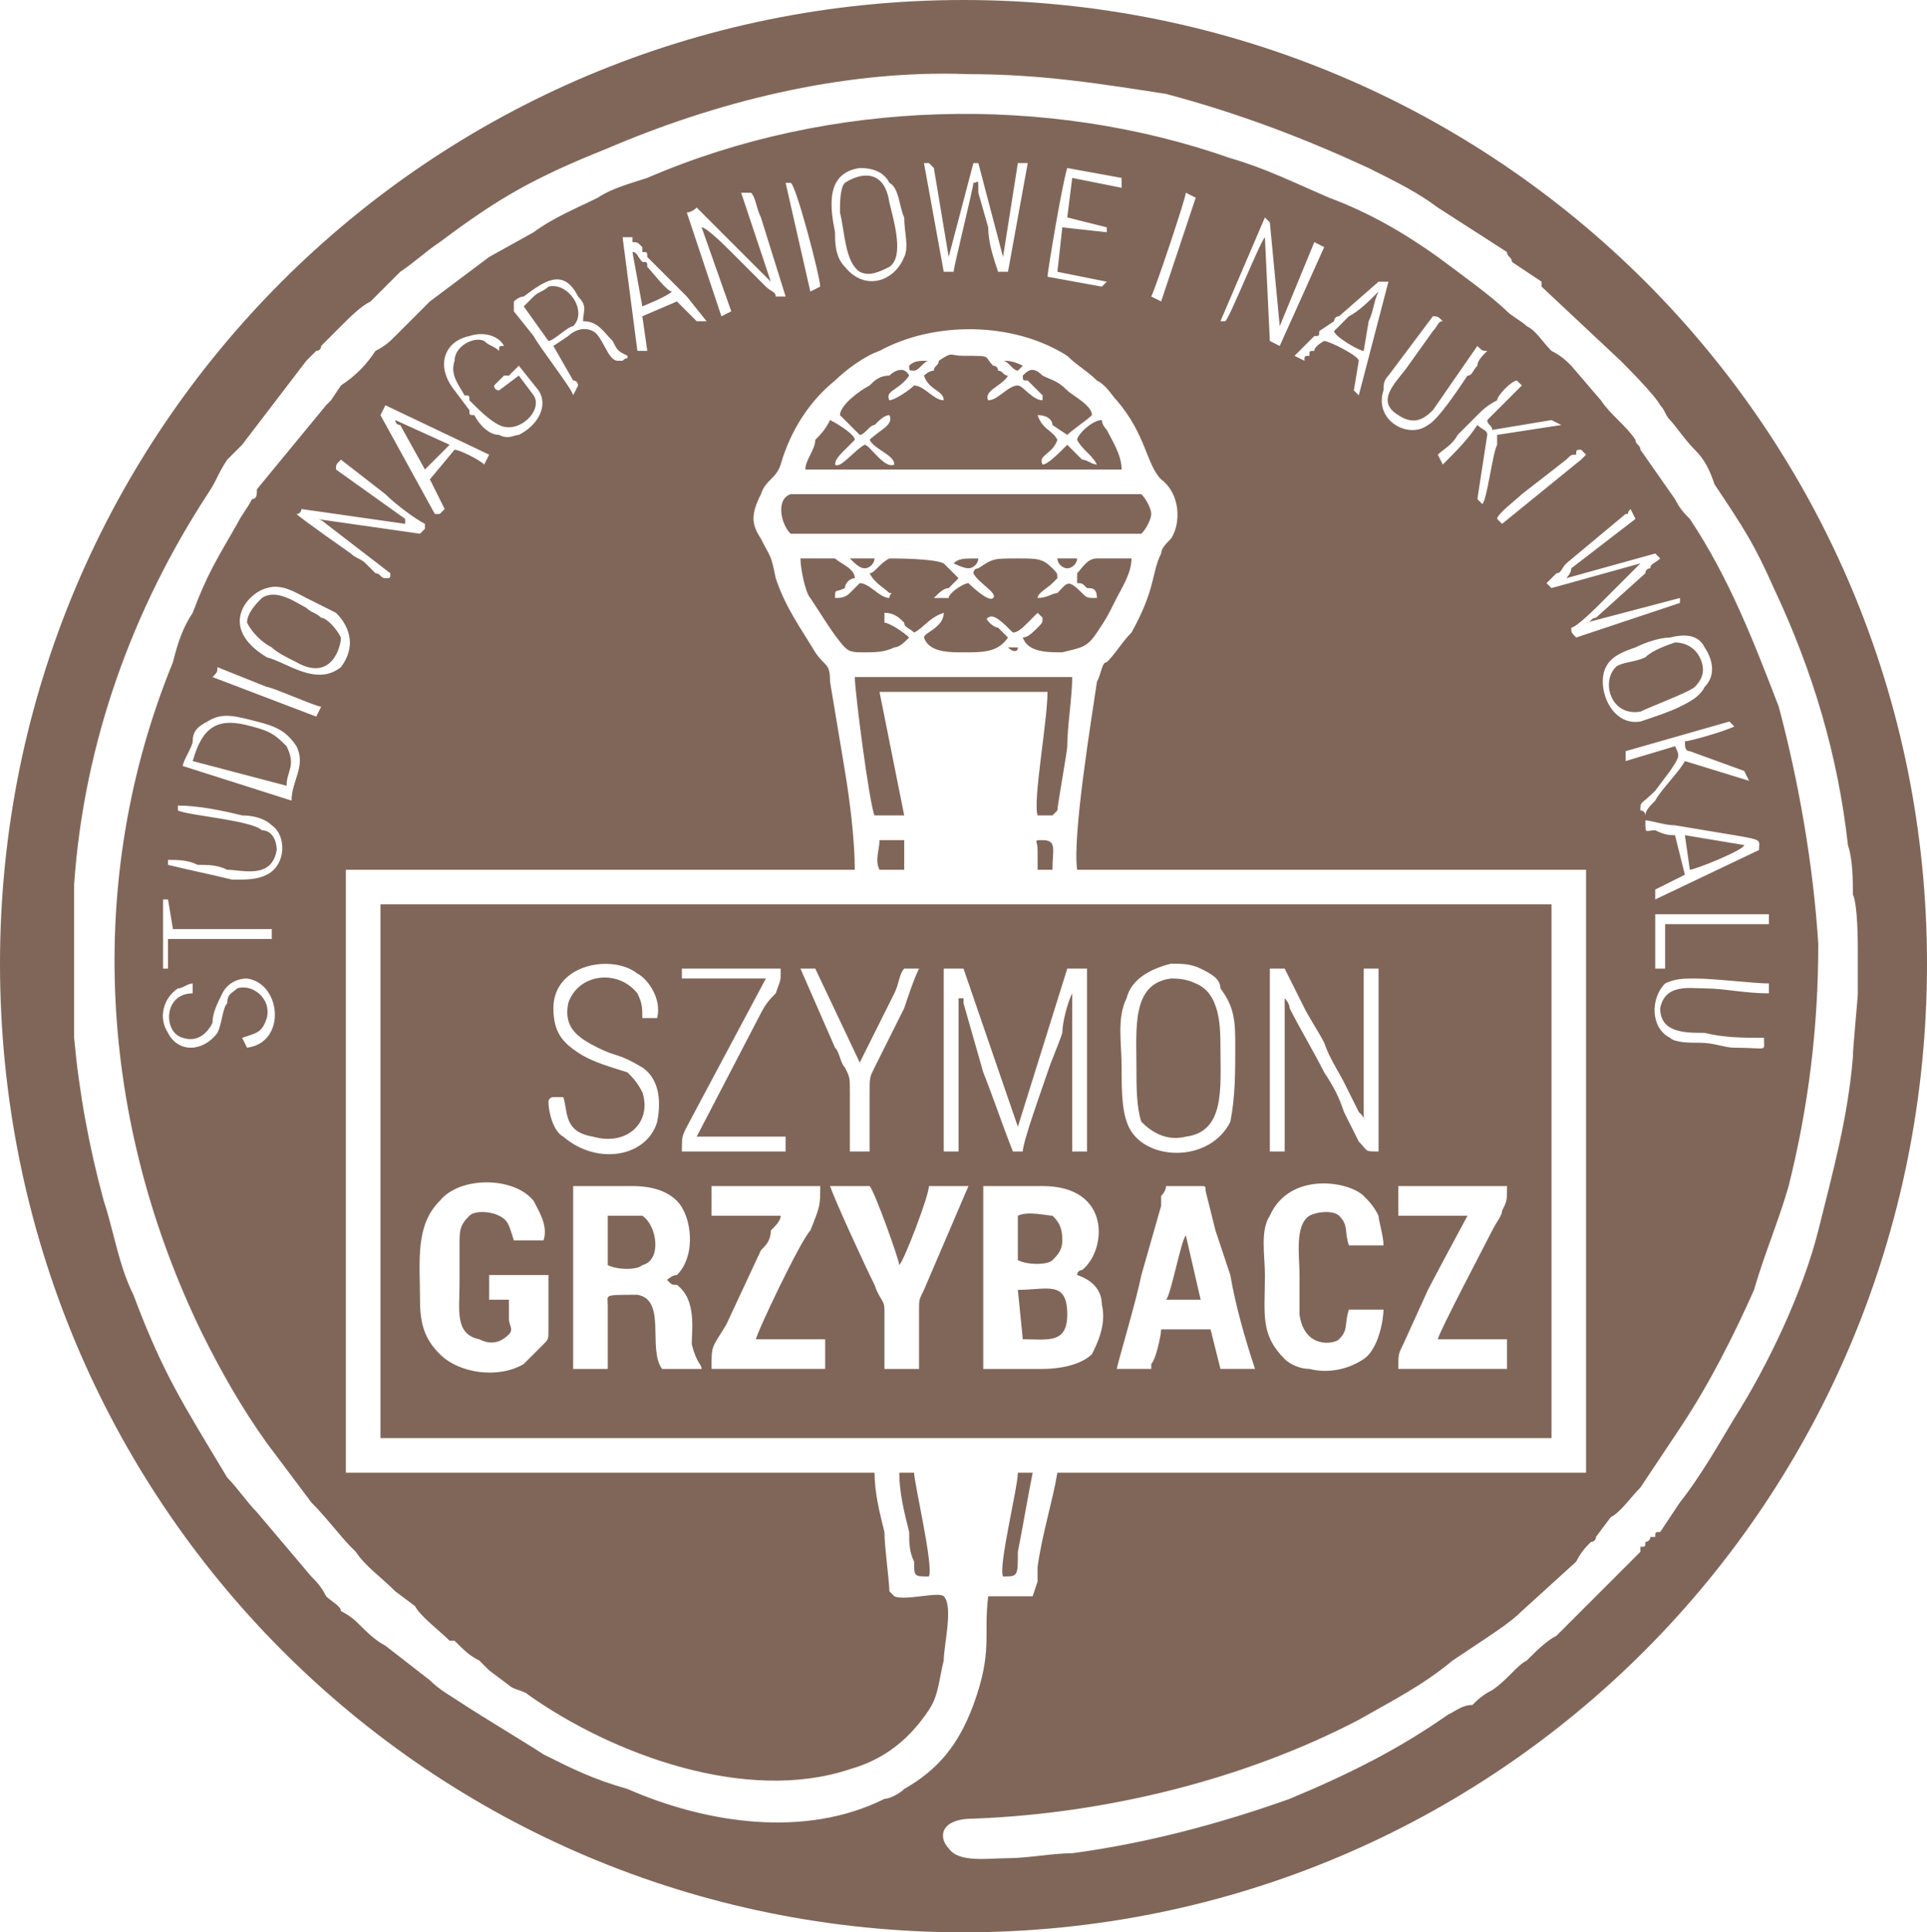 <?xml version="1.0" encoding="UTF-8"?>
<!DOCTYPE svg PUBLIC "-//W3C//DTD SVG 1.1//EN" "http://www.w3.org/Graphics/SVG/1.1/DTD/svg11.dtd">
<!-- Creator: CorelDRAW X7 -->
<svg xmlns="http://www.w3.org/2000/svg" xml:space="preserve" width="390px" height="391px" version="1.1" style="shape-rendering:geometricPrecision; text-rendering:geometricPrecision; image-rendering:optimizeQuality; fill-rule:evenodd; clip-rule:evenodd"
viewBox="0 0 390 391"
 xmlns:xlink="http://www.w3.org/1999/xlink">
 <defs>
  <style type="text/css">
   <![CDATA[
    .fil0 {fill:#806659}
   ]]>
  </style>
 </defs>
 <g id="Warstwa_x0020_1">
  <path class="fil0" d="M195 0c108,0 195,87 195,195 0,109 -87,196 -195,196 -108,0 -195,-87 -195,-196 0,-108 87,-195 195,-195zm8 319c-1,-2 3,-18 3,-21l3 0c-1,5 -2,11 -3,16 0,5 0,5 -3,5zm-160 -182l21 8 1 -2c-1,0 -10,-4 -11,-4l-10 -4c0,1 0,1 -1,2zm260 -32c0,0 0,0 0,0l1 1 16 -13c0,0 0,0 1,-1 0,0 0,0 -1,-1l0 0c0,0 0,0 0,0 -1,0 -1,0 -1,1 -1,0 -1,0 -2,1l-9 7c-1,1 -5,4 -5,5zm-144 -68l5 22 2 -1c0,-2 -5,-21 -6,-21l-1 0zm74 23l2 1 7 -21 -2 -1c0,1 -6,19 -7,21zm102 136l2 0 0 -9 21 0 0 -2 -23 0 0 11zm-302 -14l0 14 1 0 0 -6 21 0 0 -2 -20 0 -1 -6 -1 0 0 0zm179 -126l11 2 1 -1 -10 -2 1 -9 9 1c0,0 0,-1 0,-1l-8 -2 1 -8 10 2 0 -2 -11 -2c-1,3 -4,21 -4,22zm89 15c-1,0 -1,0 -2,-1l-9 13c-2,2 -4,3 -7,1 -5,-3 0,-7 2,-10l5 -7c1,-1 1,-2 2,-2 -1,-1 -1,-1 -2,-1l-9 12c-1,1 -1,2 -1,3 -2,6 5,10 9,7 2,-1 6,-7 8,-10 1,0 1,-1 2,-2 0,-1 1,-2 2,-3zm56 139c-4,0 -8,0 -12,-1 -4,0 -9,0 -9,-5 1,-5 6,-4 9,-4 4,0 8,1 13,1l0 -2c-3,0 -11,-1 -15,-1 -2,0 -4,0 -6,1 -3,3 -3,9 1,11 1,1 4,1 6,1 3,0 5,1 7,1 7,0 6,1 6,-2zm-84 -146c2,-1 4,-3 6,-5 -1,2 -1,4 -2,6l-1 6c0,0 0,0 0,0 -1,0 -6,-3 -6,-4l3 -3zm-11 8l2 1c0,-1 0,-1 1,-1 0,-1 0,-1 1,-1 0,-1 2,-2 2,-2 1,0 7,3 7,4l-1 6 1 1 6 -23c-1,0 -1,0 -2,0l-8 7c-1,0 -1,1 -1,1l-3 2c0,1 0,1 -1,1 0,0 0,0 -1,1l-3 3zm-226 92c2,1 15,2 17,4 2,0 3,2 3,4 -1,6 -7,4 -10,4 -2,-1 -4,-1 -6,-1 -2,-1 -4,-1 -6,-1l0 1c4,1 9,2 13,3 3,0 5,0 7,-1 4,-2 4,-8 1,-10 -1,-1 -3,-2 -6,-2 -4,-1 -9,-2 -13,-2l0 1zm100 -105c-1,1 -6,3 -6,3l-2 -11c1,0 1,1 2,2 1,0 1,0 1,1 1,1 4,5 5,5zm-10 -11l3 23 2 0 -1 -7 7 -3 4 4c1,0 2,0 2,0l-4 -5c-1,-1 -4,-4 -6,-6l-2 -2c0,-1 0,-1 -1,-1 0,0 0,-1 0,-1 -1,-1 -1,-1 -2,-1 0,-1 0,-1 0,-1l-2 0zm216 128l-1 -7 12 2c0,1 -10,5 -11,5zm-3 -7l2 8 -6 3 0 2 21 -10c0,-2 1,-2 -5,-3l-12 -2c-2,0 -5,-1 -6,-1 0,3 0,2 2,2 2,1 3,1 4,1zm-300 32l0 -2c-1,0 -2,1 -3,1 -3,2 -4,6 -2,9 2,4 7,4 10,0 1,-2 1,-5 2,-6 0,-2 1,-2 2,-3 3,-1 7,2 6,6 -1,3 -2,3 -5,4l1 2c8,-1 7,-13 0,-14 -2,0 -4,1 -5,3 -1,2 -2,4 -2,6 -1,2 -3,4 -6,3 -4,-1 -4,-9 2,-9zm290 -49l0 2 10 -3c1,2 1,2 -1,5l-3 4c-3,3 -3,2 -3,4 1,0 1,1 1,1 0,0 0,0 0,0 0,-1 1,-2 2,-3 1,-2 5,-6 6,-8l13 4 -1 -2 -11 -4c-1,0 -1,-1 -1,-2 1,0 8,-2 10,-3l-1 -1 -21 6zm-248 -66c-1,0 -1,-1 -1,-1l11 5c-1,1 -2,2 -3,3l-2 2c0,0 0,0 0,0 0,0 0,0 0,0l-5 -9zm-4 -2l11 20c1,0 1,0 1,0l1 -1 -3 -6 5 -6c1,0 5,2 6,3l1 -2 -21 -10 -1 2zm214 8l1 2c3,-3 5,-5 7,-8 1,1 2,1 2,2l-2 13 1 1c1,-1 2,-10 3,-12 0,0 0,-1 0,-2l13 -2 -2 -1 -12 2c0,-1 -1,-1 -1,-2l7 -7 -1 -1c-1,0 -4,3 -4,4 -2,1 -3,2 -4,3 -2,2 -3,3 -4,4 -1,2 -3,3 -4,4zm-186 -18c0,0 -1,1 -1,1l-1 1c-1,0 -1,0 -1,0l-2 2c0,1 1,1 1,1l4 -3 3 4c2,3 -3,8 -7,6 -2,-1 -4,-3 -6,-5 0,-1 0,-1 -1,-1 -1,-2 -3,-4 -2,-7 0,-3 4,-5 6,-4 1,1 2,1 3,2 0,-1 0,-1 1,-1 -1,-2 -4,-3 -7,-2 -5,1 -7,6 -3,11l3 4c0,1 0,1 1,1 1,2 3,4 5,4 2,1 3,0 4,0 4,-2 6,-6 4,-9l-4 -5zm234 56c2,0 4,1 5,3 1,2 1,4 -1,6 -1,1 -9,4 -11,5 -6,1 -8,-6 -5,-9 1,-1 4,-1 6,-2 1,-1 3,-2 6,-3zm-1 -1c-2,0 -5,1 -7,2 -3,1 -5,2 -6,4 -2,4 1,12 7,11 3,-1 6,-2 8,-3 2,-1 4,-2 5,-4 2,-2 2,-5 0,-8 -1,-2 -3,-3 -7,-2zm-168 -86c0,-2 0,-5 1,-6 3,-2 8,-3 9,4 1,4 3,11 0,13 -2,1 -4,2 -6,1 -3,-2 -3,-8 -4,-12zm4 -9c-7,1 -6,8 -5,13 0,2 0,5 2,7 4,5 10,3 12,-2 1,-2 0,-5 0,-8 -1,-2 -1,-6 -3,-7 -1,-2 -3,-3 -6,-3zm-124 92c0,-2 2,-4 3,-5 3,-2 7,1 9,2 1,1 2,1 3,2 1,0 3,2 4,4 0,2 -2,9 -9,5 -2,-1 -4,-2 -5,-3 -2,-1 -4,-3 -5,-5zm4 -7c-4,1 -10,8 0,14 4,1 10,6 15,2 3,-4 2,-8 -1,-11 -2,-1 -4,-2 -6,-3 -2,-1 -5,-3 -8,-2zm-15 35c2,-7 5,-9 12,-7 4,1 5,2 7,4 2,4 0,5 0,8l-19 -5zm-2 1l22 7c0,-4 3,-7 1,-11 -2,-3 -4,-4 -8,-5 -4,-1 -7,-2 -10,0 -2,1 -3,2 -3,4 0,1 -2,4 -2,5zm71 -95c1,-1 2,-1 3,-2 4,-1 8,5 5,8 -1,0 -4,3 -5,3 0,0 0,0 0,0l-5 -7 2 -2zm-4 1c0,1 0,1 0,2l4 5c1,2 8,11 8,12l1 -2c0,0 0,-1 -1,-1l-4 -7 3 -2c1,-1 3,-2 5,-1 2,1 3,6 5,6 1,0 1,0 1,0 1,-1 1,0 1,-1 -2,-1 -2,-1 -3,-3 -2,-2 -3,-4 -6,-4 0,-2 1,-3 -1,-5 -3,-6 -7,-3 -11,0 -1,0 -2,1 -2,1zm46 -22l6 18 -15 -15c-1,1 -2,1 -2,1l7 21 2 -1 -6 -17c1,0 5,4 6,5l7 7c1,1 2,1 2,2l2 0 -5 -16c-1,-2 -1,-4 -2,-5 -1,0 -1,0 -2,0zm-68 67c0,0 0,0 0,0 0,0 0,0 0,0 0,0 0,0 0,0zm-14 -11l14 10c0,1 0,0 0,1l-21 -3c0,0 0,1 -1,1 1,1 11,8 11,8 1,1 2,1 3,2l2 2c1,0 1,1 2,1 1,0 1,0 1,-1l-13 -10c0,0 -1,-1 -2,-1l21 3c1,-1 1,-1 1,-1 0,0 0,-1 0,-1l0 0c-2,-1 -6,-4 -8,-6l-9 -7c-1,1 -1,1 -1,2zm179 -30l1 0c1,-1 7,-16 8,-17l1 21 2 1 9 -20 -2 -1 -7 17 -2 -21 -1 -1 -9 21zm69 52l0 0c0,0 0,0 0,0 0,0 0,0 0,0zm-3 1l1 1 18 -5 -7 7c0,0 0,0 -1,1 -1,1 -5,5 -6,5 0,1 0,1 1,2l21 -7c0,-1 0,-1 0,-1l-19 5c1,0 1,-1 2,-1l10 -9c0,0 0,-1 1,-1 0,-1 1,-1 2,-2l-1 -1 -18 5c0,0 1,-1 1,-2l13 -10 -1 -2c-1,1 0,1 -1,1l-12 10c-1,1 -1,2 -2,2l-2 2zm-122 -63l2 0c0,-1 4,-17 4,-18 1,0 1,-1 1,1 0,0 0,0 0,1l2 7c0,3 1,6 2,9l2 0 4 -22 -2 0 -3 19 -5 -19 -1 0 -5 19c-1,-6 -2,-12 -3,-18 0,0 0,0 -1,-1l-1 0 4 22zm-19 178l4 0c0,-4 0,-8 0,-12 0,-3 0,-3 1,-5l6 -12c1,-3 2,-6 3,-8l-3 0c-1,1 -1,3 -2,5l-7 14 -9 -19 -3 0 7 16c1,1 1,3 2,4 1,2 1,2 1,5 0,4 0,8 0,12zm-34 -35l17 0 -16 30c-1,2 -1,2 -1,5l21 0 0 -3 -18 0 13 -25c1,-2 2,-3 3,-4 1,-3 1,-2 1,-5l-20 0 0 2zm-24 24c0,0 -1,0 -2,0 0,0 -1,0 -1,1 0,2 1,6 3,7 7,6 17,4 19,-3 1,-5 0,-9 -3,-11 -5,-3 -5,-2 -9,-4 -4,-2 -7,-4 -6,-9 2,-6 10,-7 14,-2 1,2 1,3 1,5l3 0c1,-4 -2,-8 -4,-9 -5,-4 -17,-2 -17,7 0,5 2,7 5,9 3,2 7,3 10,4 1,1 2,2 3,4 2,6 -3,11 -10,9 -6,-1 -5,-5 -6,-8zm123 -24c1,0 3,0 5,1 5,2 5,9 5,13 0,8 1,17 -7,18 -4,1 -7,-1 -9,-3 -1,-3 -1,-7 -1,-11 0,-8 -1,-17 7,-18zm0 -3c-4,1 -8,3 -9,7 -2,4 -1,9 -1,14 0,5 0,10 2,13 4,6 16,6 20,-2 1,-5 1,-10 1,-15 0,-5 0,-8 -3,-12 0,-2 -2,-3 -4,-4 -2,-1 -4,-1 -6,-1zm20 38l3 0 0 -31c0,0 1,1 1,2 2,4 5,9 7,13 2,3 3,5 4,8l3 6c2,2 1,2 4,2l0 -37 -3 0 0 31c0,-1 0,-1 -1,-2l-3 -6c-1,-2 -3,-5 -4,-8 -1,-2 -3,-5 -4,-7l-4 -8 -3 0 0 37zm-66 0l3 0 0 -32c0,1 0,0 0,1 1,0 1,0 1,0 0,1 0,1 0,1l4 14c2,5 4,11 6,16l2 0c0,-2 4,-13 5,-16 1,-3 2,-5 3,-8 0,-2 1,-6 2,-8l0 32 3 0 0 -37 -4 0 -10 32c0,0 0,0 0,0l-11 -32 -4 0 0 37zm-12 44l7 0c0,-4 0,-8 0,-12 0,-2 0,-2 1,-4l9 -21 -8 0c0,2 -5,15 -6,16 0,-1 -5,-15 -6,-16l-8 0c1,3 7,16 9,20 1,3 2,3 2,5 0,4 0,8 0,12zm104 -31l14 0c0,0 -7,13 -8,15l-5 11c-1,2 -1,2 -1,5l22 0 0 -6 -14 0c0,-1 10,-20 11,-22 1,-2 2,-3 2,-4 1,-2 1,-2 1,-5l-22 0 0 6zm-139 0l14 0c0,1 -1,2 -2,3 0,2 -1,3 -2,4l-7 15c-3,5 -3,4 -3,9l23 0 0 -6 -14 0c0,-1 9,-20 11,-22 2,-5 2,-5 2,-9l-22 0 0 6zm136 19l-7 0c-1,3 0,4 -2,6 -1,1 -7,2 -8,-5 0,-2 0,-5 0,-8 0,-4 -1,-10 2,-12 2,-1 5,-1 6,0 2,2 1,3 2,6l7 0c0,-2 -1,-5 -1,-6 -1,-2 -2,-3 -3,-4 -3,-3 -15,-5 -19,4 -2,3 -1,8 -1,12 0,8 -1,12 4,17 1,1 3,2 5,2 4,1 8,0 11,-2 3,-2 4,-8 4,-10zm-44 -2c1,-1 3,-12 4,-13l3 13 -7 0zm-10 14l7 0c0,0 0,0 0,-1 1,-1 2,-6 2,-7l10 0 2 8 7 0c-2,-6 -4,-13 -5,-19 -1,-3 -2,-6 -3,-9l-2 -8c0,-1 0,-1 -1,-1l-7 0c0,0 0,1 -1,2 0,1 0,2 0,2l-4 14c-1,5 -4,15 -5,19zm-115 -19l-12 0 0 5 4 0 0 4c0,1 1,2 0,3 -2,2 -4,2 -6,1 -5,-1 -4,-6 -4,-11 0,-3 0,-6 0,-8 0,-3 0,-4 2,-6 1,-1 4,-1 6,0 2,1 2,2 3,5l6 0c1,-3 -1,-6 -2,-8 -4,-5 -15,-5 -19,0 -5,5 -4,12 -4,20 0,5 1,8 4,11 4,4 12,5 17,2 1,-1 3,-3 4,-4 1,-1 1,-1 1,-3 0,-3 0,-8 0,-11zm12 -12c2,0 6,0 7,0 3,2 4,9 0,10 -1,1 -5,1 -7,0l0 -10zm-7 31l7 0 0 -13c0,-2 -1,-2 6,-2 6,1 2,11 5,15l8 0c0,-1 -1,-1 -2,-5 0,-3 1,-9 -3,-12 -1,0 -1,0 -2,-1 0,0 1,-1 2,-1 4,-4 3,-12 0,-15 -2,-2 -5,-3 -9,-3 -4,0 -8,0 -12,0l0 37zm91 -6l-1 -10c6,0 10,-2 10,5 0,6 -4,5 -9,5zm-1 -25c2,-1 6,0 7,0 1,1 2,2 2,5 0,2 -1,3 -2,4 -1,1 -5,1 -7,0l0 -9zm-7 31c4,0 8,0 12,0 4,0 8,-1 10,-3 1,-2 3,-6 2,-10 0,-3 -2,-5 -5,-6 0,-1 1,-1 1,-1 5,-4 6,-17 -8,-17 -4,0 -8,0 -12,0l0 37zm-17 21l3 0c0,2 4,19 3,21 0,0 0,0 0,0 0,0 0,0 0,0 -3,0 -3,0 -3,-3 -1,-2 -1,-4 -1,-6 -1,-4 -2,-8 -2,-12zm-105 -115c2,0 5,0 7,0l200 0c4,0 28,0 30,0l0 108 -237 0 0 -108zm133 -7c0,-1 0,-3 0,-4 0,-2 -1,-2 1,-2 3,0 2,2 2,6l-3 0zm-32 -6c1,0 4,0 5,0l0 6c0,0 -5,0 -5,0 -1,-2 0,-4 0,-6zm32 -5c-1,-3 2,-19 2,-25l-34 0 5 25 -6 0c-1,-2 -4,-25 -4,-28l44 0c0,4 -1,10 -1,14 0,1 -2,12 -2,13l-1 1c0,0 -2,0 -3,0zm-26 -34c1,0 1,0 1,0 1,0 1,0 1,0l-2 0zm20 0c1,0 1,0 2,0l0 0c0,1 -1,1 -2,0zm-25 -7l0 2c1,0 4,2 5,3 -1,1 -2,2 -3,2 -2,1 -4,1 -6,1 -2,0 -3,0 -4,-1 -2,-2 -5,-7 -7,-10 -1,-1 -2,-6 -2,-8 1,0 6,0 7,0 1,1 4,2 4,4 -1,0 -2,1 -2,2 -2,1 -2,0 -2,2 1,0 2,0 3,-1 2,-2 1,-1 2,-2 2,0 4,3 6,3 0,-1 1,-1 0,-1 -1,-1 -3,-2 -4,-4 1,0 2,-2 4,-3 1,0 9,0 11,1 0,0 2,2 3,3l-2 2c-1,0 -2,1 -3,2l1 0c1,0 1,0 2,0 0,-1 3,-3 4,-3 0,0 4,4 5,3 1,-1 -3,-3 -4,-5 0,-1 1,-1 1,-1 3,-2 3,-2 8,-2 4,0 5,0 7,2 1,1 1,1 1,2 0,0 0,0 -1,1 0,0 0,0 0,0 -1,1 -3,2 -3,3 2,0 3,-1 4,-1 2,-2 2,-3 5,0 1,1 1,1 3,1 0,-2 -1,-2 -2,-2 -1,-1 -1,-1 -2,-1 0,-1 0,-1 0,-2 1,-1 2,-3 4,-3 2,0 5,0 7,0 0,3 -2,6 -3,8 -2,4 -2,4 -4,7 -2,3 -3,3 -7,4 -3,0 -7,0 -8,-3 1,0 2,-1 3,-2 1,-1 1,-1 1,-2l-1 -1 -2 2c-1,1 -2,2 -3,2 -2,-2 -4,-4 -5,-3 -1,0 1,2 2,2 1,1 1,1 2,2 -2,3 -5,3 -9,3 -3,0 -7,0 -8,-3 0,-1 4,-2 4,-5 -3,1 -4,3 -6,4 -1,-1 -2,-1 -2,-2 -1,-1 -2,-2 -4,-2zm-4 -9c-1,0 -2,-1 -3,-2l5 0c0,1 -1,2 -2,2zm39 -2c1,0 3,0 4,0 0,1 -1,2 -2,2 -1,0 -2,-1 -2,-2zm-21 1c1,-1 2,-1 5,-1 0,1 -1,2 -2,2 -1,0 -3,-1 -3,-1zm-33 -6c-2,-2 -3,-7 0,-8 1,0 8,0 10,0 4,0 60,0 61,0 1,1 2,3 2,4 0,1 -1,3 -2,4 -1,0 -50,0 -54,0 -5,0 -12,0 -17,0zm27 -32c0,0 1,-1 2,-1 0,-1 1,-1 1,-2 3,-2 2,-1 5,-1 6,0 4,0 6,2 1,0 1,1 1,1 1,0 1,1 2,1 -1,2 -5,3 -4,5 2,0 4,-3 6,-3 1,0 3,3 5,3 0,0 0,-1 0,-1 0,0 0,0 0,0 -1,-1 -2,-2 -3,-3 -1,0 -1,0 -1,-1 1,-1 2,-2 4,0 2,1 3,1 5,3 1,1 5,3 5,5 -1,1 -4,3 -5,4l-3 -2c0,-1 -1,-2 -3,-2 1,3 3,3 4,5 -1,3 -4,3 -3,5 1,0 3,-2 5,-4 1,1 2,2 3,3 1,0 2,1 3,1 -1,-2 -3,-3 -4,-5 0,-1 3,-4 5,-4 0,1 1,2 1,2 1,2 3,5 3,8l-64 0c0,-2 2,-4 2,-6 1,-1 2,-2 3,-4 2,1 5,3 5,4 -1,1 -2,2 -2,2 -1,1 -2,2 -2,3 1,1 4,-3 6,-4 1,0 4,5 6,4 0,-2 -4,-3 -5,-5 2,-2 5,-3 4,-5 -1,0 -2,1 -3,2 -1,0 -2,2 -3,2l-4 -4c0,-2 4,-5 6,-6 1,-1 2,-2 4,-2 1,-1 3,-2 4,0 -2,3 -5,3 -4,5 1,0 4,-2 5,-3 2,0 4,3 6,3 0,-2 -3,-2 -4,-5zm-3 -2c1,-1 2,-1 4,-1 -1,0 -2,2 -3,2 -1,0 -1,0 -1,-1zm22 1c-1,0 -2,-2 -3,-2 1,0 2,0 4,1 -1,1 -1,1 -1,1zm-191 115l0 8c0,1 0,11 0,12 1,11 3,22 6,33 2,6 3,13 6,19 6,16 10,22 19,37 2,2 4,5 6,7l11 13c1,1 2,2 3,4 1,1 3,2 3,3 2,1 3,2 4,3 1,1 3,3 5,4l9 7c2,2 4,3 7,5 3,2 13,8 16,10 6,3 10,5 17,7 16,7 36,10 52,2 1,0 3,-1 4,-2 7,-4 11,-9 14,-17 4,-11 2,-14 3,-22l9 0 1 -3c0,-1 0,-2 0,-3 1,-7 3,-13 4,-19l107 0 0 -122 -103 0c-1,-7 3,-31 4,-38 1,-2 1,-4 2,-4 2,-2 3,-4 5,-6 5,-9 4,-12 6,-16 0,-1 1,-2 2,-3 2,-3 2,-9 -2,-12 -3,-3 -3,-9 -9,-16 -1,-1 -2,-3 -4,-4 -2,-2 -4,-3 -6,-5 -11,-7 -27,-7 -38,-1 -3,1 -7,4 -9,6 -5,4 -9,10 -11,17 -1,3 -3,3 -4,6 -2,4 -2,6 0,9 2,4 2,3 3,8 2,6 5,10 8,15 2,3 3,2 3,6 1,6 2,12 3,18 1,6 2,14 2,20l-103 0 0 122 107 0c0,4 1,8 2,12 0,3 1,10 1,12l1 1c2,1 9,-1 10,0 2,2 0,10 0,13 -1,4 -1,7 -3,10 -4,6 -9,10 -16,12 -21,7 -48,-3 -65,-15 -1,-1 -3,-1 -4,-2l-4 -3c-1,-1 -1,-1 -2,-2 -2,-1 -3,-2 -5,-4 0,0 -1,0 -1,0 -2,-2 -6,-5 -7,-7l-4 -3c-3,-3 -6,-5 -8,-8 0,0 0,0 -1,-1 -2,-2 -5,-6 -8,-9l-9 -12c-5,-7 -9,-14 -13,-22 -21,-43 -24,-92 -6,-136 1,-4 2,-7 4,-10 3,-8 5,-11 9,-18 1,-2 2,-3 3,-5 1,0 1,-1 1,-2l14 -17c1,-1 1,-1 1,-1l2 -3c3,-2 5,-4 7,-7 2,-1 3,-2 4,-3l7 -7c4,-3 8,-6 12,-9l9 -5c4,-3 9,-5 13,-7 3,-2 7,-3 10,-4 37,-16 81,-17 118,-4 7,2 13,5 20,8 8,3 15,7 22,12 4,3 11,8 14,11 1,1 3,2 4,3 2,1 3,3 5,5 2,1 3,2 4,3l6 7c2,3 5,5 7,8 0,1 1,1 1,2l7 10c1,2 2,3 3,4 8,12 13,25 18,38 4,15 7,32 8,48 0,17 -2,33 -6,49 -2,7 -5,14 -7,21 -4,9 -9,19 -15,28 -2,3 -4,6 -6,9l-2 3c-2,2 -4,5 -6,6l-3 4c0,1 -1,1 -1,1 -1,1 -2,2 -3,4l-11 10c-2,2 -5,4 -8,6l-6 4c-6,5 -12,8 -19,12 -23,12 -51,19 -78,20 -7,0 -7,4 -5,6 2,3 8,2 12,2 4,0 9,-1 13,-1 15,-2 30,-6 44,-11 12,-5 22,-10 32,-17 2,-1 3,-2 5,-2 1,-1 2,-2 4,-3 3,-2 5,-5 7,-6 2,-2 4,-4 6,-5l9 -9c1,-1 2,-2 3,-3l5 -5c0,0 0,0 0,-1 1,0 1,0 1,-1 0,0 1,0 1,-1 0,0 0,0 1,0 0,-1 0,-1 1,-1l4 -6c4,-5 8,-12 11,-17 7,-11 14,-26 17,-38 3,-12 6,-23 7,-35 0,-2 1,-12 1,-13l0 -9c0,-1 0,-9 -1,-11 0,-3 0,-7 -1,-10 -2,-18 -7,-35 -15,-52 -4,-9 -6,-12 -12,-21 -1,-3 -2,-5 -4,-7 -2,-2 -4,-5 -5,-6 -1,-1 -1,-2 -2,-3 -1,-2 -7,-8 -8,-9l-16 -15c0,-1 0,-1 0,-1l-6 -4c0,-1 -1,-1 -1,-2l-14 -9c-4,-3 -8,-5 -14,-8 -13,-6 -26,-11 -41,-15 -13,-2 -25,-4 -40,-4 -26,-1 -52,6 -73,15 -15,6 -22,10 -34,19 -3,2 -5,4 -8,6l-6 6c-2,1 -4,3 -6,5l-4 4c0,1 -1,1 -1,1 -1,1 -1,1 -2,2l-13 17c-1,1 -2,2 -3,3 -2,3 -2,4 -4,7 -15,23 -25,50 -27,79 0,1 0,10 0,11z"/>
 </g>
</svg>
